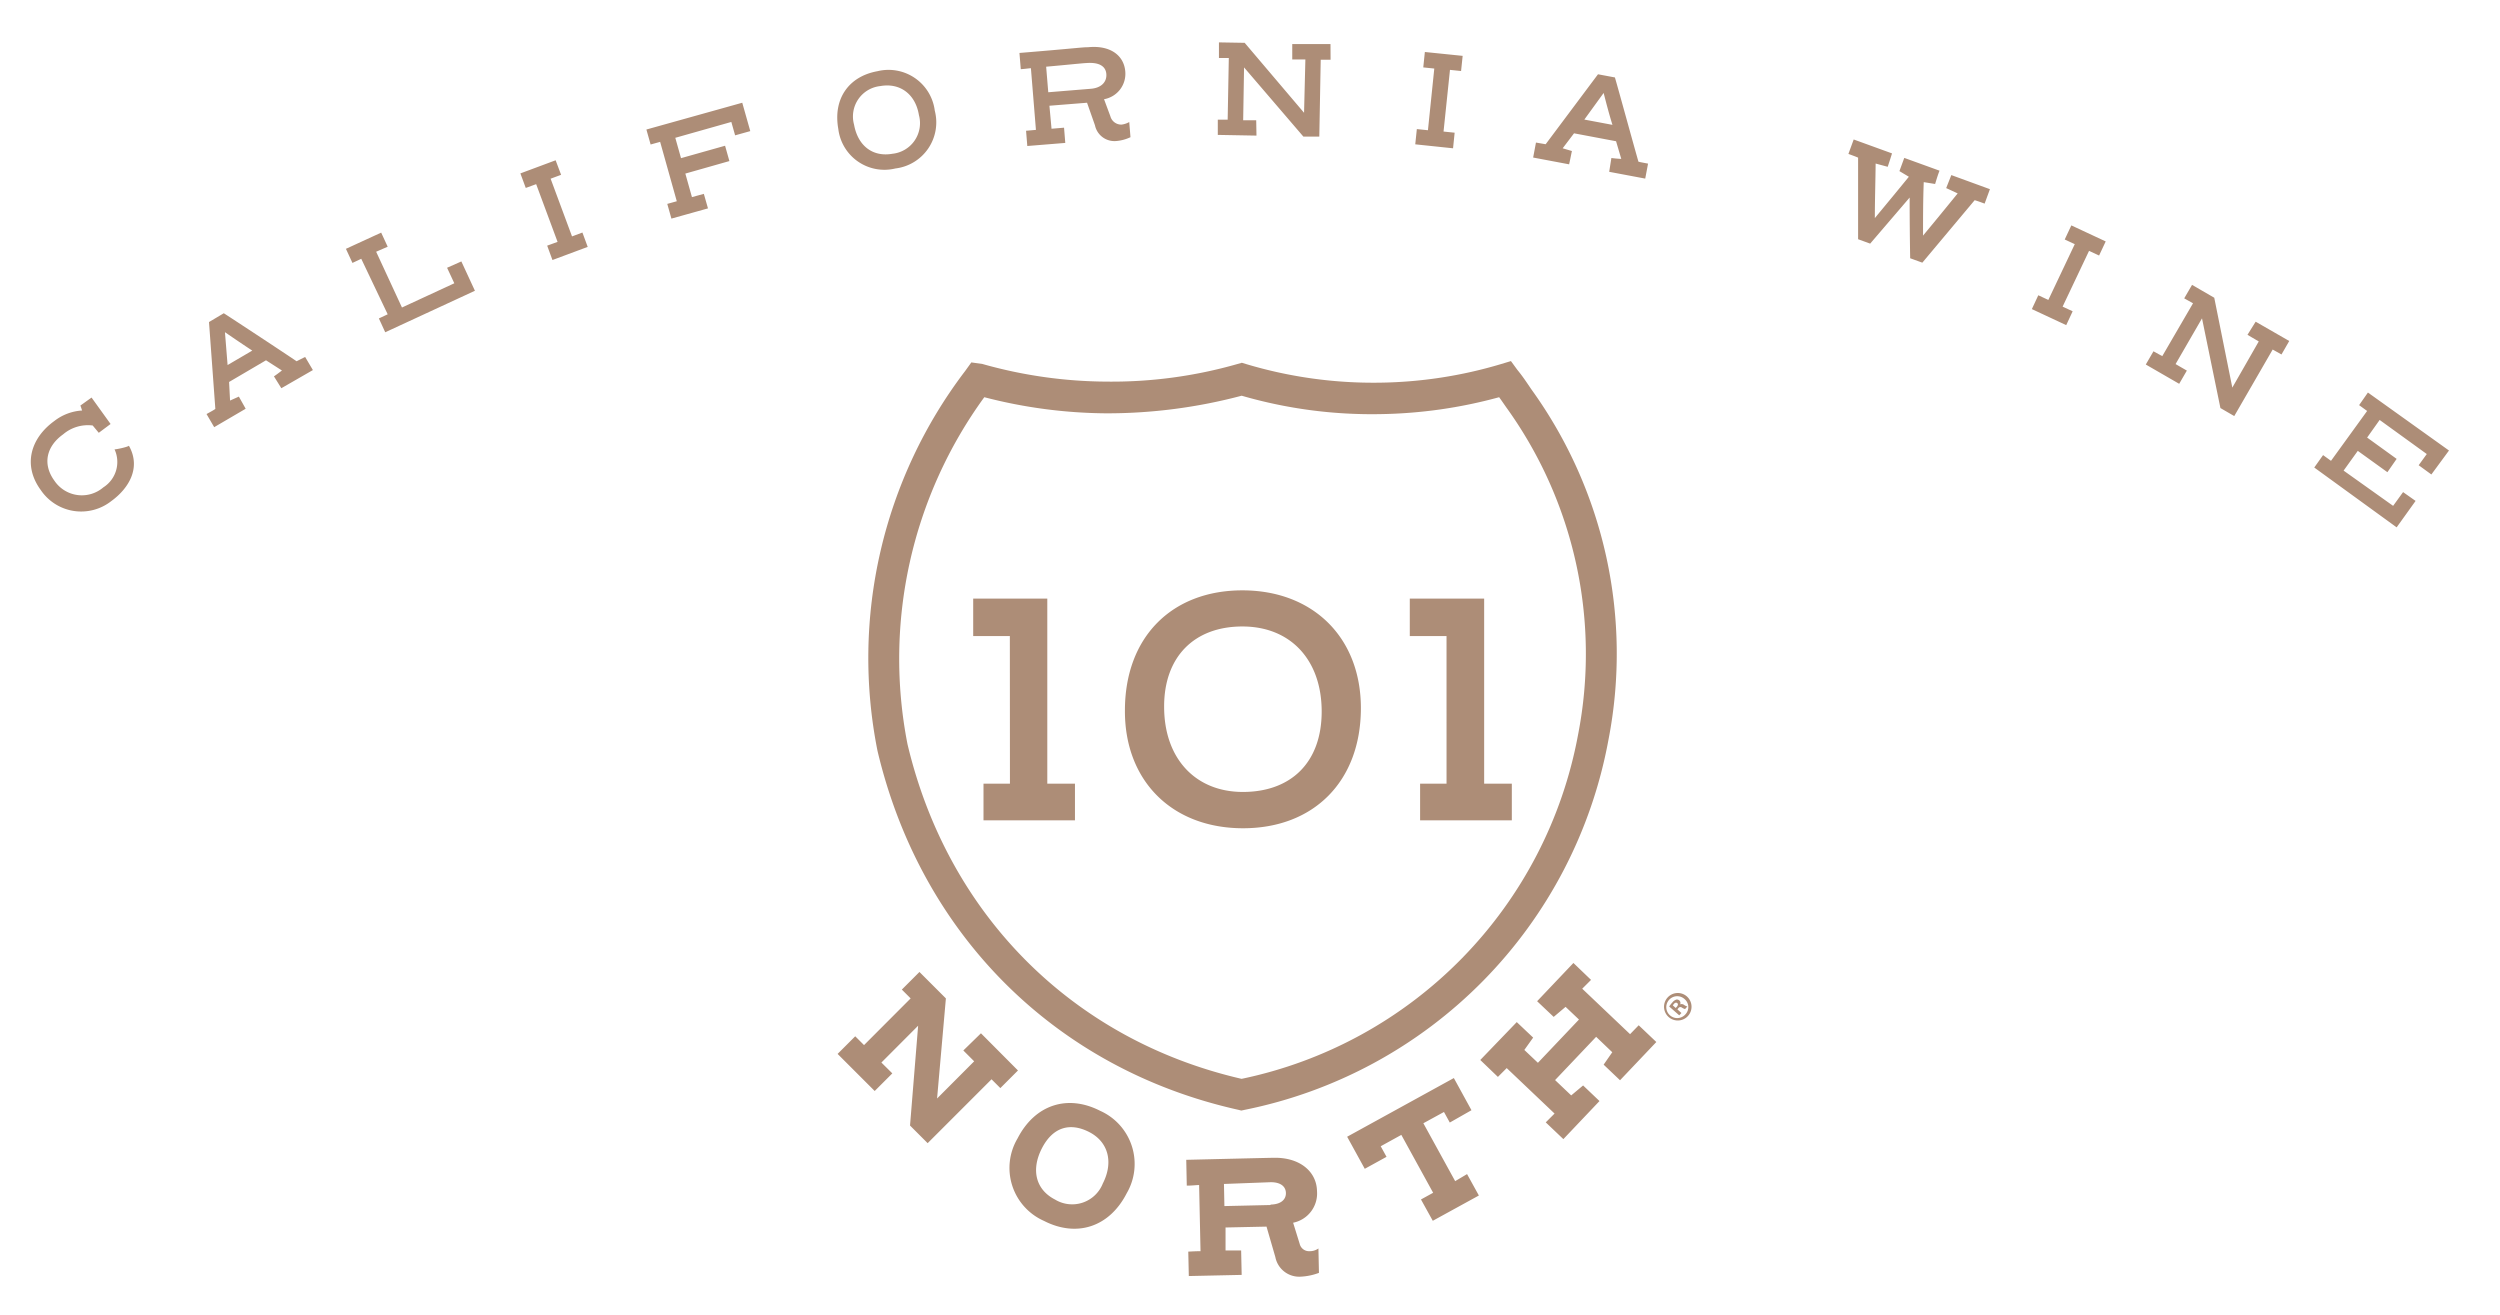 <svg id="Layer_1" data-name="Layer 1" xmlns="http://www.w3.org/2000/svg" viewBox="0 0 283.73 149.19"><defs><style>.cls-1{fill:#ad8d77;}</style></defs><path class="cls-1" d="M13,51a3.41,3.41,0,0,1-1.27,4.31,3.75,3.75,0,0,1-5.56-.76c-1.38-1.9-.89-3.91,1-5.26a4.33,4.33,0,0,1,3.35-1l.69.83,1.34-1-2.16-3-1.27.91c.06.11.15.44.2.56a5.67,5.67,0,0,0-3.14,1.18c-2.68,1.93-3.64,5-1.55,7.85a5.53,5.53,0,0,0,8,1.25c1.91-1.38,3.44-3.73,2-6.28C14.43,50.75,13.22,51,13,51ZM99.59,85.22c4.94,20.88,20.24,36.11,40.93,40.73l.36.09.37-.08A52.51,52.51,0,0,0,182.54,84a51.26,51.26,0,0,0-8.74-39.81c-.51-.75-1-1.5-1.59-2.21l-.73-1-1.16.35a50.19,50.19,0,0,1-13.72,2.1,50.24,50.24,0,0,1-15.17-2.11l-.49-.15-.49.14a51.8,51.8,0,0,1-14.86,2,52.54,52.54,0,0,1-14.09-2l-1.26-.18-.72,1A53.76,53.76,0,0,0,99.59,85.22Zm12.12-40.14a56.38,56.38,0,0,0,13.85,1.83,59.49,59.49,0,0,0,15.36-2A53,53,0,0,0,156.65,47a53.91,53.91,0,0,0,13.49-1.92c.27.37.52.74.78,1.11v0a47.86,47.86,0,0,1,8.18,37.18,49,49,0,0,1-38.19,39.07c-19.17-4.42-33.34-18.62-37.92-38A50.42,50.42,0,0,1,111.71,45.08ZM33.66,41c-1.47-1-6.79-4.5-8.26-5.45l-1.68,1,.72,9.86c-.17.12-.34.22-1,.58l.87,1.49,3.57-2.09c-.17-.32-.6-1.07-.77-1.38l-1,.45L26,43.35l4.19-2.46L32,42.05c-.18.13-.73.56-.91.66l.84,1.35L35.51,42l-.88-1.49Zm-7.83.43-.3-3.73c1.15.79,2.12,1.45,3.1,2.09ZM165.09,15.06l-1.26-.13.73-7,1.26.13L166,6.34l-4.29-.44-.18,1.75,1.25.13-.72,7-1.26-.13-.18,1.73,4.29.45Zm-22.52-1.41-1.48,0,.1-6,6.73,7.85,1.81,0,.16-8.72,1.12,0L151,5,146.66,5l0,1.75,1.49,0L148,12.8l-6.74-7.94-2.92-.05,0,1.77,1.12,0-.13,7-1.12,0,0,1.73,4.39.08Zm35.83,3.49-1.05-.31,1.29-1.7,4.77.9.59,2c-.22,0-.92-.06-1.12-.1l-.25,1.57,4.09.77.32-1.7c-.69-.13-.91-.17-1.09-.22-.49-1.69-2.18-7.87-2.67-9.56l-1.92-.36-5.94,7.94-1.1-.19-.32,1.7,4.08.77C178.16,18.34,178.32,17.49,178.4,17.14ZM182,10.55c.35,1.36.65,2.5,1,3.62l-3.19-.6ZM141.08,94c8,0,13.37-5.31,13.37-13.64C154.45,72.34,149,67,141,67s-13.33,5.3-13.33,13.63C127.63,88.6,133,94,141.08,94ZM141,71.1c5.49,0,9,3.82,9,9.65s-3.53,9.13-8.94,9.13-8.94-3.82-8.94-9.66C132.1,74.54,135.54,71.1,141,71.1ZM114.62,88.94h-3V93.1H122V88.94h-3.14v-21h-8.41v4.25h4.16ZM117,7.74l.57,7-1.12.1.14,1.73,4.31-.35-.14-1.73-1.42.12L119.1,12l4.27-.34.9,2.56A2.26,2.26,0,0,0,126.74,16a4.66,4.66,0,0,0,1.56-.43l-.14-1.72a2.37,2.37,0,0,1-.86.29,1.28,1.28,0,0,1-1.28-.94l-.72-1.94a2.93,2.93,0,0,0,2.41-3.15c-.15-1.82-1.7-3-4.22-2.75-.71,0-1.42.13-7.79.65l.15,1.84C116.27,7.83,116.61,7.77,117,7.74Zm6.23-.58c1.51-.13,2.26.35,2.33,1.24S125,10,123.74,10.08l-4.77.39-.24-2.9C121.1,7.36,122.37,7.22,123.19,7.16Zm40.94,81.78h-3V93.1h10.41V88.94h-3.14v-21H160v4.25h4.17Zm56.74-67.58,1.27.59c-1.3,1.6-2.6,3.19-3.93,4.79,0-2,0-4.06.08-6.07l1.29.21c.17-.55.3-1,.5-1.51l-4-1.45-.55,1.5,1.07.64c-1.27,1.56-2.57,3.13-3.86,4.69,0-2.06.07-4.12.09-6.19l1.37.37c.17-.51.33-1,.49-1.52l-4.35-1.58-.6,1.64c.58.21.84.31,1.1.42v9.26l1.37.5,4.48-5.23q0,3.45.06,6.89l1.38.5,5.94-7.09c.27.08.54.17,1.13.39l.6-1.64-4.38-1.6C221.25,20.41,221.08,20.83,220.87,21.36ZM165.15,134.05l-3.61-6.57,2.34-1.28.66,1.2L167,126l-2-3.65-12.11,6.66,2,3.64,2.47-1.36-.66-1.2,2.34-1.29,3.61,6.57-1.38.76,1.34,2.42,5.23-2.87-1.34-2.43ZM185,117.37l-5.43-5.16,1-1-2-1.92-4.12,4.34,1.88,1.78,1.35-1.14,1.52,1.44-4.66,4.91L173,119.16l1-1.4L172.14,116,168,120.3l2,1.92,1-1,5.43,5.16-1,1,2,1.9,4.1-4.32-1.86-1.77-1.35,1.13-1.83-1.74,4.66-4.91,1.83,1.75L182,120.83l1.86,1.77,4.12-4.34-2-1.9Zm49.33-90.19,1.14.53-3,6.33-1.14-.53-.73,1.57,3.9,1.82.73-1.57-1.14-.53,3-6.33,1.14.53.75-1.6-3.9-1.82ZM255.07,38l1.28.75-3,5.24-2.05-10.2-2.52-1.46-.89,1.53,1,.56-3.49,6-1-.55-.87,1.5,3.79,2.19.87-1.5-1.28-.74,3-5.19L252,46.31l1.57.91,4.36-7.55,1,.56.88-1.53L256,36.51Zm13.67,6.55-1,1.43.91.66-4.1,5.66-.9-.65-1,1.41L272,59.85l2.15-3-1.42-1-1.13,1.56-5.62-4,1.61-2.24,3.36,2.42L272,52.08l-3.35-2.42,1.42-2,5.35,3.87-.92,1.27,1.44,1.05,2-2.72Zm-218-14.16.82,1.76-5.94,2.75-2.93-6.33L44,28l-.74-1.6-4,1.84.74,1.6,1-.47L44,35.67l-1,.47.72,1.57L53.9,33l-1.54-3.33Zm60.59,86.88-2,1.95,1.23,1.23-4.21,4.22,1-11.36-3-3-2,2,1,1-5.29,5.3-1-1-2,2,4.21,4.21,2-2-1.24-1.23,4.17-4.18-.92,11.33,2,2,7.25-7.25,1,1,2-2ZM73.36,14.7l.48,1.7,1.08-.3,1.89,6.74-1.08.3.47,1.67,4.15-1.16L79.88,22l-1.35.37-.75-2.67,5-1.42-.49-1.74-5,1.41-.65-2.31L83,13.84l.43,1.52,1.72-.48-.91-3.22Zm28.26,4.42a5.27,5.27,0,0,0,4.47-6.56,5.29,5.29,0,0,0-6.5-4.48c-3.28.59-5.06,3.15-4.45,6.55A5.27,5.27,0,0,0,101.62,19.12ZM99.9,9.77c2.24-.4,4,.91,4.39,3.29a3.49,3.49,0,0,1-3,4.39c-2.25.4-3.93-.91-4.36-3.3A3.47,3.47,0,0,1,99.9,9.77ZM148.63,142a1.09,1.09,0,0,1-1.12-.81l-.75-2.42a3.39,3.39,0,0,0,2.71-3.59c-.05-2.26-2-3.85-4.94-3.78-.15,0-.31,0-9.9.23l.06,2.93c.57,0,1-.06,1.4-.07l.16,7.51c-.24,0-.49,0-1.39.05l.06,2.77,6-.13-.06-2.77-1.77,0,0-2.61,4.65-.1,1,3.45a2.76,2.76,0,0,0,2.9,2.23,6.78,6.78,0,0,0,2.05-.43l-.06-2.77A1.68,1.68,0,0,1,148.63,142Zm-4.43-5.24-5.24.12-.05-2.51,5.31-.2c1.12,0,1.7.48,1.72,1.22S145.38,136.69,144.2,136.71ZM64.92,26.83l-2.43-6.55,1.19-.44-.62-1.65-4,1.49.61,1.65,1.18-.43,2.43,6.55-1.18.43.6,1.63,4-1.49-.6-1.63Zm59.94,99.24c-3.71-1.9-7.41-.7-9.38,3.14a6.57,6.57,0,0,0,3,9.35c3.7,1.9,7.42.72,9.39-3.13A6.6,6.6,0,0,0,124.86,126.07Zm.3,8.25a3.74,3.74,0,0,1-5.42,1.82c-2.21-1.13-2.74-3.39-1.49-5.82s3.21-2.95,5.37-1.84S126.4,131.89,125.16,134.32Zm64.09-21.1a1.56,1.56,0,1,0,2.21-.12A1.56,1.56,0,0,0,189.25,113.22Zm2.05,1.88a1.24,1.24,0,1,1-.1-1.7A1.19,1.19,0,0,1,191.3,115.1Zm-.64-1.06h0a.4.4,0,0,0-.05-.48.43.43,0,0,0-.35-.12.93.93,0,0,0-.45.32,3.5,3.5,0,0,0-.37.47l1.14,1,.25-.26-.46-.42.11-.13a.28.28,0,0,1,.4-.07,1.18,1.18,0,0,0,.36.17l.26-.29a1.32,1.32,0,0,1-.36-.17A.45.45,0,0,0,190.66,114Zm-.37.24-.11.12-.33-.3.12-.16c.15-.17.29-.18.4-.08S190.43,114.13,190.29,114.28Z"/></svg>